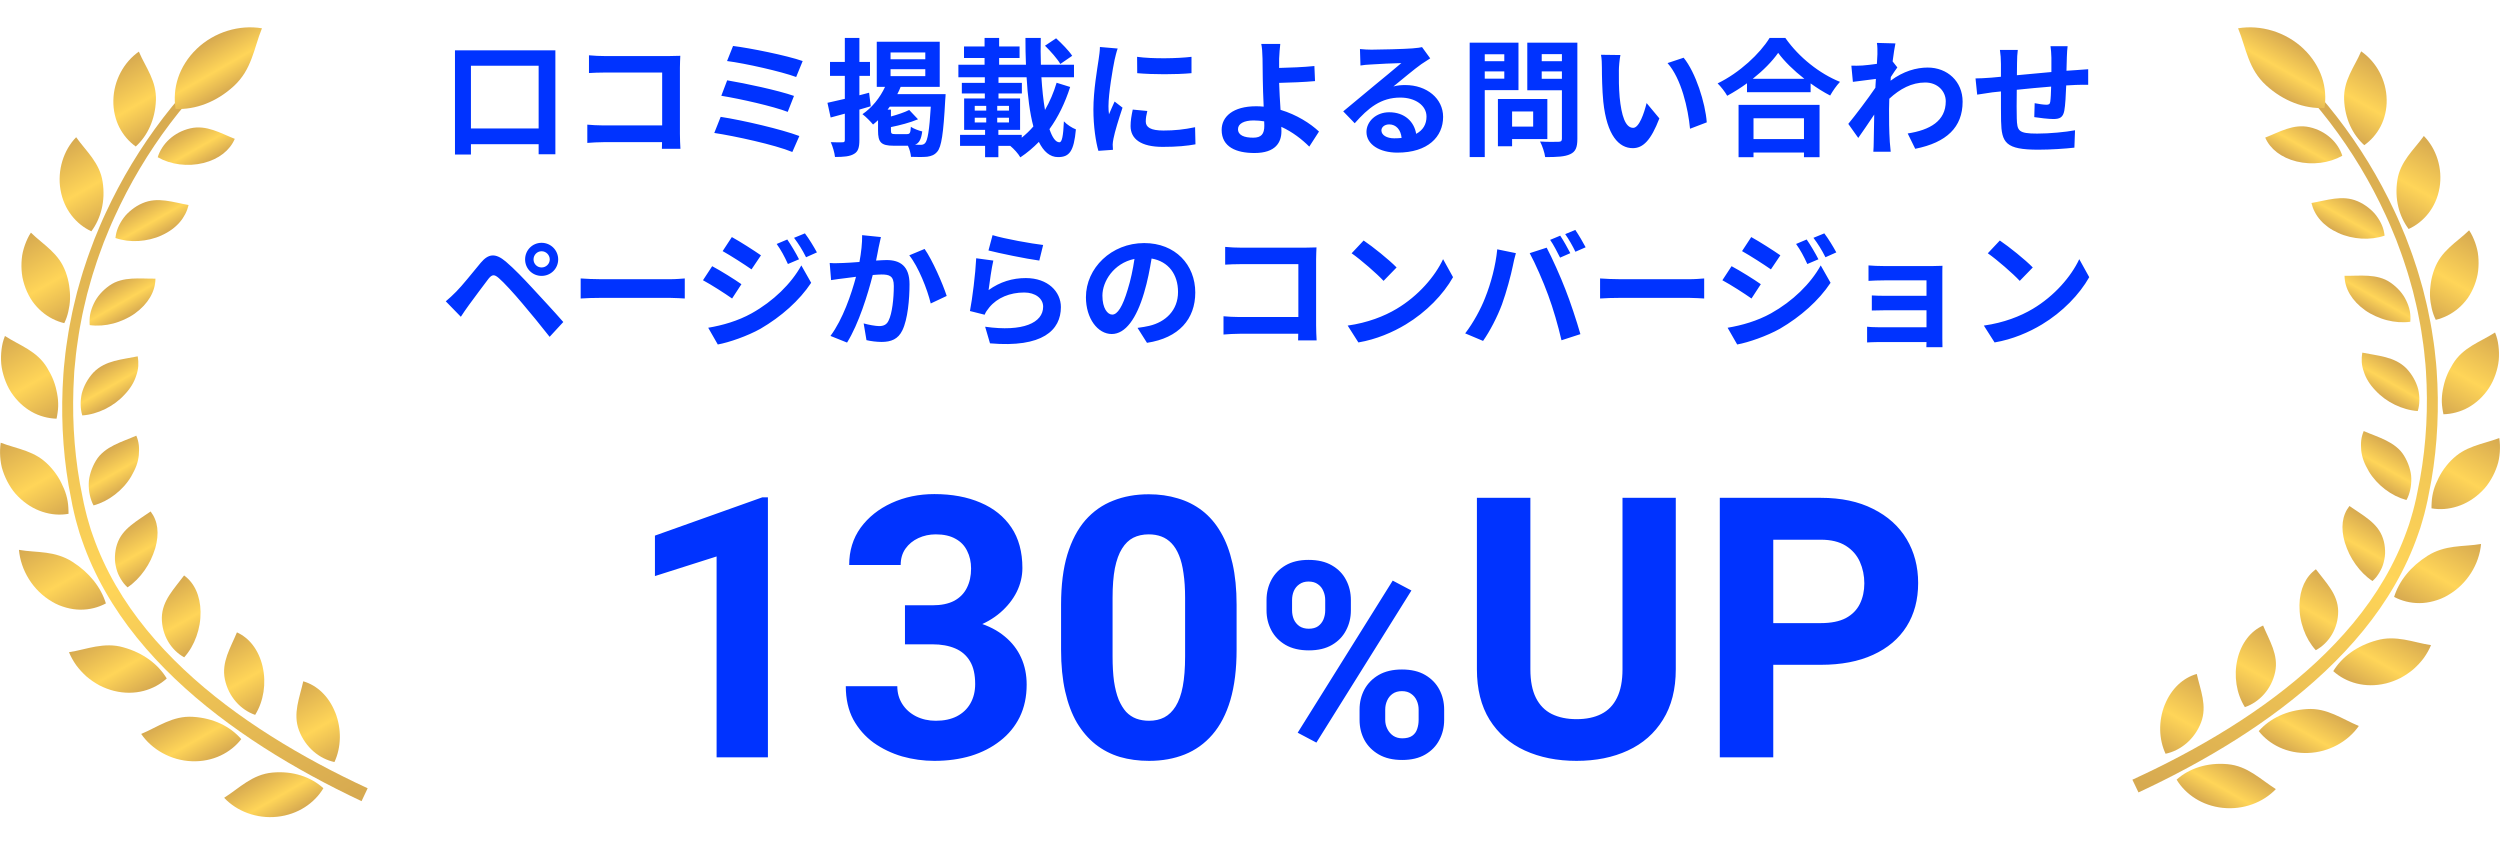 <svg width="274" height="93" viewBox="0 0 274 93" fill="none" xmlns="http://www.w3.org/2000/svg">
<path d="M51.615 14.082H59.035V7.208H51.615V14.082ZM49.865 5.514H60.869V16.91H59.035V15.804H51.615V16.938H49.865V5.514ZM74.575 16.308H72.545C72.559 16.084 72.559 15.846 72.559 15.58H66.175C65.629 15.58 64.831 15.622 64.369 15.664V13.662C64.859 13.704 65.489 13.746 66.119 13.746H72.573V7.95H66.287C65.699 7.95 64.943 7.978 64.551 8.006V6.06C65.069 6.116 65.797 6.144 66.287 6.144H73.329C73.735 6.144 74.323 6.13 74.561 6.116C74.547 6.438 74.519 6.998 74.519 7.404V14.656C74.519 15.146 74.547 15.888 74.575 16.308ZM80.343 5.038C82.177 5.262 86.209 6.074 87.973 6.69L87.259 8.44C85.635 7.838 81.659 6.942 79.685 6.69L80.343 5.038ZM79.699 8.804C81.701 9.14 85.257 9.896 87.021 10.512L86.335 12.262C84.725 11.646 81.141 10.834 79.055 10.498L79.699 8.804ZM78.985 12.808C81.379 13.172 85.691 14.18 87.609 14.908L86.839 16.658C84.949 15.874 80.525 14.908 78.285 14.572L78.985 12.808ZM95.253 10.162L95.435 11.646C95.029 11.772 94.609 11.884 94.189 12.01V15.342C94.189 16.168 94.049 16.616 93.601 16.868C93.139 17.148 92.481 17.204 91.515 17.204C91.473 16.756 91.263 16.042 91.053 15.58C91.599 15.608 92.173 15.608 92.355 15.594C92.523 15.594 92.593 15.538 92.593 15.328V12.458L91.039 12.878L90.689 11.268C91.221 11.156 91.879 11.002 92.593 10.834V8.314H90.969V6.788H92.593V4.156H94.189V6.788H95.351V8.314H94.189V10.442L95.253 10.162ZM98.123 14.698H99.397C99.719 14.698 99.789 14.586 99.831 13.9C100.111 14.096 100.699 14.32 101.077 14.404C100.965 15.258 100.755 15.678 100.293 15.86C100.545 15.874 100.755 15.874 100.881 15.874C101.119 15.874 101.245 15.832 101.385 15.692C101.665 15.412 101.861 14.306 102.015 11.688H97.521C97.437 11.8 97.367 11.898 97.283 12.01H97.647V12.766C98.403 12.556 99.159 12.304 99.649 12.052L100.615 13.074C99.747 13.438 98.627 13.732 97.647 13.928V14.292C97.647 14.642 97.717 14.698 98.123 14.698ZM97.605 7.586V8.342H101.413V7.586H97.605ZM97.605 5.752V6.494H101.413V5.752H97.605ZM98.347 10.316H103.639C103.639 10.316 103.625 10.764 103.597 10.96C103.401 14.67 103.177 16.098 102.729 16.616C102.421 16.994 102.071 17.106 101.623 17.176C101.203 17.218 100.545 17.218 99.845 17.19C99.817 16.84 99.691 16.35 99.509 15.972H97.941C96.541 15.972 96.233 15.58 96.233 14.306V13.172C96.051 13.34 95.869 13.508 95.687 13.648C95.449 13.354 94.875 12.766 94.525 12.514C95.561 11.814 96.443 10.722 97.003 9.518H96.093V4.576H102.995V9.518H98.711C98.613 9.784 98.487 10.05 98.347 10.316ZM117.513 6.116L116.211 7.012C115.903 6.466 115.133 5.598 114.531 5.01L115.749 4.198C116.365 4.758 117.149 5.556 117.513 6.116ZM111.983 14.782V15.09C112.431 14.726 112.865 14.32 113.257 13.858C112.865 12.388 112.627 10.512 112.515 8.468H109.435V9.084H111.997V10.246H109.435V10.792H111.801V14.236H109.421V14.782H111.983ZM106.831 12.906V13.424H108.091V12.906H106.831ZM106.831 11.604V12.122H108.091V11.604H106.831ZM109.295 12.122H110.583V11.604H109.295V12.122ZM109.295 13.424H110.583V12.906H109.295V13.424ZM115.805 9.07L117.289 9.532C116.729 11.282 115.973 12.836 115.021 14.152C115.329 15.062 115.693 15.594 116.113 15.594C116.393 15.594 116.533 14.922 116.603 13.298C116.953 13.676 117.513 14.026 117.919 14.18C117.695 16.616 117.191 17.218 115.959 17.218C115.063 17.218 114.377 16.602 113.859 15.552C113.243 16.182 112.571 16.756 111.829 17.246C111.591 16.826 111.129 16.322 110.723 15.986H109.421V17.232H107.965V15.986H105.221V14.782H107.965V14.236H105.669V10.792H107.937V10.246H105.417V9.084H107.937V8.468H105.039V7.096H107.909V6.354H105.655V5.094H107.909V4.156H109.505V5.094H111.745V6.354H109.505V7.096H112.445C112.403 6.13 112.389 5.15 112.389 4.156H114.069C114.041 5.164 114.055 6.144 114.083 7.096H117.709V8.468H114.139C114.223 9.798 114.349 11.016 114.531 12.052C115.049 11.156 115.483 10.148 115.805 9.07ZM124.625 6.228C126.333 6.466 129.091 6.41 130.589 6.228V8.02C128.881 8.174 126.375 8.174 124.639 8.02L124.625 6.228ZM124.149 12.01L125.745 12.164C125.633 12.612 125.577 12.948 125.577 13.326C125.577 13.942 126.109 14.306 127.509 14.306C128.755 14.306 129.777 14.194 130.981 13.942L131.023 15.818C130.127 15.986 129.007 16.098 127.439 16.098C125.045 16.098 123.911 15.23 123.911 13.816C123.911 13.242 124.009 12.654 124.149 12.01ZM120.551 5.15L122.497 5.318C122.385 5.598 122.217 6.298 122.161 6.55C121.965 7.474 121.489 10.246 121.489 11.632C121.489 11.898 121.503 12.234 121.545 12.528C121.741 12.038 121.965 11.576 122.161 11.128L123.029 11.8C122.637 12.962 122.175 14.46 122.035 15.202C121.993 15.398 121.951 15.706 121.951 15.846C121.965 16 121.965 16.224 121.979 16.42L120.383 16.532C120.103 15.566 119.837 13.872 119.837 11.996C119.837 9.91 120.257 7.572 120.411 6.508C120.467 6.116 120.551 5.584 120.551 5.15ZM138.569 13.774C138.569 13.648 138.569 13.48 138.555 13.298C138.191 13.242 137.799 13.2 137.407 13.2C136.329 13.2 135.685 13.564 135.685 14.152C135.685 14.838 136.385 15.09 137.351 15.09C138.247 15.09 138.569 14.684 138.569 13.774ZM144.561 14.418L143.497 16.07C142.713 15.286 141.663 14.46 140.431 13.9C140.445 14.082 140.445 14.236 140.445 14.376C140.445 15.594 139.815 16.77 137.491 16.77C135.517 16.77 133.893 16.126 133.893 14.236C133.893 12.794 135.125 11.646 137.673 11.646C137.953 11.646 138.233 11.66 138.499 11.688C138.457 10.61 138.401 9.42 138.401 8.692C138.401 7.852 138.387 7.026 138.373 6.438C138.359 5.752 138.317 5.164 138.233 4.814H140.319C140.263 5.22 140.221 5.892 140.193 6.438C140.193 6.746 140.193 7.096 140.193 7.446C141.285 7.418 142.909 7.362 144.057 7.236L144.127 8.888C142.965 9 141.313 9.056 140.193 9.084C140.221 9.924 140.277 11.016 140.347 12.038C142.111 12.57 143.609 13.522 144.561 14.418ZM152.803 15.16C153.097 15.16 153.363 15.146 153.615 15.118C153.531 14.222 153.013 13.634 152.257 13.634C151.739 13.634 151.403 13.942 151.403 14.292C151.403 14.81 151.991 15.16 152.803 15.16ZM155.855 5.164L156.751 6.396C156.415 6.606 156.093 6.816 155.785 7.026C155.043 7.544 153.587 8.776 152.719 9.476C153.181 9.35 153.573 9.322 154.021 9.322C156.373 9.322 158.165 10.792 158.165 12.808C158.165 14.992 156.499 16.728 153.153 16.728C151.221 16.728 149.765 15.846 149.765 14.46C149.765 13.34 150.787 12.304 152.257 12.304C153.965 12.304 155.001 13.354 155.211 14.67C155.967 14.264 156.345 13.62 156.345 12.78C156.345 11.534 155.085 10.694 153.475 10.694C151.347 10.694 149.961 11.828 148.477 13.508L147.217 12.206C148.197 11.408 149.863 9.994 150.689 9.322C151.459 8.678 152.901 7.516 153.587 6.914C152.873 6.928 150.969 7.012 150.241 7.068C149.863 7.082 149.429 7.124 149.107 7.18L149.051 5.374C149.443 5.416 149.919 5.444 150.311 5.444C151.039 5.444 154.007 5.374 154.791 5.304C155.365 5.262 155.687 5.206 155.855 5.164ZM164.871 5.948H162.729V6.704H164.871V5.948ZM162.729 8.622H164.871V7.824H162.729V8.622ZM166.425 9.882H162.729V17.218H161.077V4.674H166.425V9.882ZM168.035 12.22H165.725V13.872H168.035V12.22ZM169.589 15.244H165.725V16.028H164.171V10.848H169.589V15.244ZM168.973 8.636H171.185V7.824H168.973V8.636ZM171.185 5.934H168.973V6.704H171.185V5.934ZM172.879 4.674V15.23C172.879 16.154 172.683 16.63 172.095 16.896C171.521 17.176 170.639 17.218 169.351 17.218C169.295 16.742 169.029 15.958 168.791 15.51C169.603 15.566 170.555 15.552 170.821 15.538C171.087 15.538 171.185 15.454 171.185 15.202V9.896H167.391V4.674H172.879ZM177.597 6.032C177.499 6.522 177.429 7.334 177.429 7.712C177.415 8.608 177.429 9.658 177.513 10.652C177.709 12.654 178.129 14.012 178.997 14.012C179.655 14.012 180.201 12.388 180.467 11.296L181.867 12.976C180.943 15.384 180.075 16.238 178.955 16.238C177.443 16.238 176.113 14.866 175.721 11.142C175.595 9.868 175.567 8.258 175.567 7.404C175.567 7.012 175.553 6.424 175.469 6.004L177.597 6.032ZM184.527 6.326C185.843 7.936 186.907 11.282 187.061 13.41L185.227 14.11C185.017 11.884 184.275 8.622 182.763 6.914L184.527 6.326ZM197.715 12.962H192.185V15.244H197.715V12.962ZM190.547 17.232V11.492H199.423V17.232H197.715V16.714H192.185V17.232H190.547ZM192.101 8.636H197.757C196.595 7.726 195.559 6.718 194.887 5.794C194.229 6.732 193.249 7.726 192.101 8.636ZM193.949 4.156H195.671C197.169 6.298 199.437 8.076 201.663 8.972C201.257 9.406 200.879 9.952 200.585 10.47C199.871 10.106 199.143 9.644 198.443 9.14V10.106H191.471V9.126C190.785 9.63 190.043 10.092 189.301 10.498C189.077 10.092 188.615 9.49 188.251 9.14C190.659 7.978 192.899 5.864 193.949 4.156ZM207.431 6.732L207.949 7.39C207.767 7.628 207.473 8.076 207.235 8.44C207.221 8.58 207.221 8.706 207.207 8.846C208.607 7.796 210.035 7.404 211.281 7.404C213.423 7.404 215.103 8.916 215.103 11.142C215.103 13.942 213.353 15.622 209.909 16.308L209.083 14.628C211.519 14.25 213.255 13.27 213.255 11.1C213.255 10.022 212.387 9.042 211.001 9.042C209.531 9.042 208.229 9.742 207.067 10.82C207.053 11.212 207.039 11.604 207.039 11.968C207.039 13.102 207.039 14.264 207.123 15.566C207.137 15.818 207.193 16.322 207.221 16.63H205.317C205.345 16.336 205.359 15.832 205.359 15.608C205.387 14.53 205.387 13.732 205.415 12.556C204.827 13.438 204.141 14.446 203.665 15.118L202.573 13.578C203.357 12.626 204.757 10.778 205.541 9.616L205.597 8.65C204.925 8.734 203.861 8.874 203.077 8.972L202.909 7.194C203.301 7.208 203.623 7.208 204.113 7.18C204.519 7.152 205.121 7.082 205.709 6.998C205.737 6.48 205.765 6.088 205.765 5.934C205.765 5.542 205.779 5.122 205.709 4.702L207.739 4.758C207.655 5.15 207.543 5.864 207.431 6.732ZM224.735 5.066H226.611C226.569 5.276 226.541 5.878 226.527 6.256C226.513 6.802 226.499 7.292 226.485 7.754C226.863 7.726 227.213 7.698 227.535 7.684C227.913 7.656 228.459 7.614 228.865 7.586V9.294C228.627 9.28 227.899 9.294 227.521 9.308C227.227 9.322 226.863 9.336 226.457 9.364C226.415 10.414 226.359 11.548 226.247 12.136C226.107 12.864 225.757 13.046 225.043 13.046C224.553 13.046 223.447 12.92 222.957 12.836L222.999 11.31C223.433 11.394 223.993 11.478 224.273 11.478C224.553 11.478 224.665 11.422 224.707 11.156C224.763 10.778 224.791 10.148 224.805 9.49C223.587 9.588 222.229 9.714 221.039 9.84C221.025 11.114 221.011 12.388 221.039 12.976C221.081 14.334 221.193 14.642 223.279 14.642C224.637 14.642 226.387 14.474 227.423 14.278L227.353 16.182C226.415 16.294 224.721 16.406 223.405 16.406C219.807 16.406 219.373 15.65 219.317 13.256C219.303 12.668 219.303 11.324 219.303 10.022L218.365 10.12C217.931 10.176 217.063 10.316 216.699 10.372L216.517 8.594C216.909 8.594 217.553 8.566 218.253 8.51L219.303 8.412V7.012C219.303 6.438 219.261 5.962 219.191 5.472H221.151C221.095 5.934 221.067 6.326 221.067 6.914C221.067 7.236 221.067 7.698 221.053 8.244C222.229 8.132 223.573 8.006 224.833 7.894V6.326C224.833 5.976 224.777 5.318 224.735 5.066ZM58.475 28.432C58.475 28.922 58.867 29.314 59.357 29.314C59.847 29.314 60.253 28.922 60.253 28.432C60.253 27.942 59.847 27.536 59.357 27.536C58.867 27.536 58.475 27.942 58.475 28.432ZM57.551 28.432C57.551 27.424 58.349 26.612 59.357 26.612C60.365 26.612 61.177 27.424 61.177 28.432C61.177 29.44 60.365 30.238 59.357 30.238C58.349 30.238 57.551 29.44 57.551 28.432ZM48.857 33.024C49.277 32.674 49.585 32.38 50.005 31.96C50.649 31.316 51.741 29.944 52.693 28.796C53.533 27.802 54.289 27.704 55.437 28.67C56.375 29.468 57.425 30.574 58.293 31.512C59.231 32.534 60.729 34.13 61.737 35.292L60.239 36.916C59.343 35.768 58.069 34.214 57.243 33.248C56.375 32.212 55.185 30.91 54.667 30.476C54.177 30.056 53.939 30.056 53.533 30.56C52.987 31.26 51.979 32.646 51.405 33.416C51.083 33.85 50.747 34.354 50.509 34.718L48.857 33.024ZM63.641 32.716V30.518C64.145 30.56 65.167 30.602 65.895 30.602H73.413C74.057 30.602 74.687 30.546 75.051 30.518V32.716C74.715 32.702 74.001 32.646 73.413 32.646H65.895C65.097 32.646 64.159 32.674 63.641 32.716ZM86.286 26.248C86.692 26.836 87.252 27.774 87.574 28.418L86.356 28.936C85.95 28.054 85.628 27.452 85.124 26.738L86.286 26.248ZM88.218 25.576C88.652 26.136 89.198 27.046 89.534 27.662L88.344 28.194C87.896 27.312 87.546 26.766 87.028 26.066L88.218 25.576ZM80.21 25.982C81.134 26.486 82.674 27.48 83.402 27.984L82.366 29.524C81.582 28.978 80.126 28.04 79.202 27.522L80.21 25.982ZM77.62 35.922C79.188 35.656 80.868 35.18 82.38 34.34C84.76 33.01 86.72 31.092 87.826 29.09L88.904 30.994C87.616 32.94 85.628 34.704 83.346 36.034C81.918 36.832 79.902 37.532 78.67 37.756L77.62 35.922ZM78.054 29.174C79.006 29.678 80.546 30.644 81.26 31.148L80.238 32.716C79.44 32.156 77.984 31.218 77.046 30.714L78.054 29.174ZM94.49 25.772L96.548 25.982C96.464 26.346 96.366 26.78 96.296 27.13C96.226 27.55 96.114 28.054 96.016 28.558C96.478 28.53 96.898 28.502 97.178 28.502C98.648 28.502 99.684 29.16 99.684 31.148C99.684 32.786 99.488 34.998 98.9 36.202C98.438 37.168 97.668 37.476 96.618 37.476C96.086 37.476 95.428 37.392 94.966 37.28L94.658 35.446C95.19 35.6 95.988 35.74 96.352 35.74C96.814 35.74 97.178 35.6 97.388 35.138C97.78 34.368 97.962 32.716 97.962 31.344C97.962 30.238 97.486 30.084 96.604 30.084C96.38 30.084 96.044 30.112 95.652 30.14C95.12 32.24 94.112 35.502 92.838 37.546L91.018 36.818C92.376 34.998 93.314 32.226 93.818 30.336C93.328 30.392 92.894 30.448 92.628 30.49C92.236 30.532 91.522 30.63 91.088 30.7L90.934 28.824C91.438 28.866 91.9 28.838 92.404 28.824C92.838 28.81 93.496 28.768 94.196 28.712C94.392 27.648 94.504 26.64 94.49 25.772ZM99.656 27.984L101.336 27.284C102.176 28.474 103.338 31.12 103.758 32.436L102.008 33.262C101.644 31.722 100.65 29.216 99.656 27.984ZM108.336 27.452L108.784 25.772C110.1 26.178 113.11 26.71 114.328 26.85L113.908 28.558C112.508 28.376 109.414 27.732 108.336 27.452ZM108.868 28.558C108.686 29.328 108.448 30.994 108.35 31.792C109.61 30.882 110.982 30.476 112.424 30.476C114.86 30.476 116.274 31.974 116.274 33.654C116.274 36.188 114.272 38.134 108.504 37.63L107.972 35.81C112.13 36.398 114.328 35.376 114.328 33.612C114.328 32.716 113.474 32.058 112.256 32.058C110.688 32.058 109.302 32.632 108.434 33.682C108.182 33.99 108.028 34.214 107.916 34.494L106.306 34.088C106.572 32.73 106.908 30.028 106.992 28.306L108.868 28.558ZM121.902 34.48C122.476 34.48 123.036 33.612 123.596 31.736C123.918 30.714 124.17 29.524 124.338 28.376C122.042 28.852 120.824 30.868 120.824 32.394C120.824 33.794 121.384 34.48 121.902 34.48ZM125.71 37.574L124.674 35.936C125.206 35.866 125.598 35.796 125.962 35.712C127.74 35.292 129.112 34.018 129.112 32.002C129.112 30.084 128.076 28.656 126.214 28.334C126.018 29.51 125.78 30.798 125.388 32.1C124.562 34.9 123.358 36.608 121.846 36.608C120.32 36.608 119.018 34.914 119.018 32.576C119.018 29.384 121.804 26.64 125.402 26.64C128.832 26.64 131.002 29.034 131.002 32.058C131.002 34.97 129.21 37.042 125.71 37.574ZM144.302 37.308H142.272C142.286 37.084 142.286 36.846 142.286 36.58H135.902C135.356 36.58 134.558 36.622 134.096 36.664V34.662C134.586 34.704 135.216 34.746 135.846 34.746H142.3V28.95H136.014C135.426 28.95 134.67 28.978 134.278 29.006V27.06C134.796 27.116 135.524 27.144 136.014 27.144H143.056C143.462 27.144 144.05 27.13 144.288 27.116C144.274 27.438 144.246 27.998 144.246 28.404V35.656C144.246 36.146 144.274 36.888 144.302 37.308ZM149.454 26.36C150.434 27.018 152.254 28.474 153.066 29.314L151.638 30.784C150.91 30 149.16 28.474 148.138 27.76L149.454 26.36ZM147.704 35.684C149.888 35.376 151.708 34.662 153.066 33.85C155.446 32.436 157.28 30.294 158.162 28.404L159.254 30.378C158.19 32.268 156.328 34.2 154.074 35.558C152.66 36.412 150.854 37.196 148.88 37.532L147.704 35.684ZM171 25.828C171.35 26.346 171.84 27.228 172.106 27.746L170.986 28.236C170.692 27.662 170.272 26.822 169.894 26.29L171 25.828ZM172.652 25.198C173.016 25.73 173.534 26.612 173.786 27.102L172.666 27.592C172.386 27.004 171.924 26.192 171.546 25.66L172.652 25.198ZM162.768 32.646C163.398 31.078 163.93 29.104 164.098 27.326L166.142 27.746C166.016 28.152 165.862 28.838 165.806 29.146C165.61 30.126 165.092 32.058 164.616 33.36C164.112 34.718 163.286 36.314 162.544 37.364L160.584 36.538C161.466 35.39 162.292 33.878 162.768 32.646ZM169.684 32.352C169.152 30.882 168.242 28.81 167.654 27.746L169.516 27.144C170.09 28.222 171.056 30.378 171.574 31.736C172.078 32.996 172.82 35.236 173.212 36.622L171.14 37.294C170.748 35.628 170.244 33.864 169.684 32.352ZM175.368 32.716V30.518C175.872 30.56 176.894 30.602 177.622 30.602H185.14C185.784 30.602 186.414 30.546 186.778 30.518V32.716C186.442 32.702 185.728 32.646 185.14 32.646H177.622C176.824 32.646 175.886 32.674 175.368 32.716ZM198.012 26.248C198.418 26.836 198.978 27.774 199.3 28.418L198.082 28.936C197.676 28.054 197.354 27.452 196.85 26.738L198.012 26.248ZM199.944 25.576C200.378 26.136 200.924 27.046 201.26 27.662L200.07 28.194C199.622 27.312 199.272 26.766 198.754 26.066L199.944 25.576ZM191.936 25.982C192.86 26.486 194.4 27.48 195.128 27.984L194.092 29.524C193.308 28.978 191.852 28.04 190.928 27.522L191.936 25.982ZM189.346 35.922C190.914 35.656 192.594 35.18 194.106 34.34C196.486 33.01 198.446 31.092 199.552 29.09L200.63 30.994C199.342 32.94 197.354 34.704 195.072 36.034C193.644 36.832 191.628 37.532 190.396 37.756L189.346 35.922ZM189.78 29.174C190.732 29.678 192.272 30.644 192.986 31.148L191.964 32.716C191.166 32.156 189.71 31.218 188.772 30.714L189.78 29.174ZM212.88 30.07V37.098C212.88 37.322 212.894 37.798 212.894 38.05H211.13C211.144 37.924 211.144 37.7 211.144 37.49H205.838C205.446 37.49 204.872 37.518 204.634 37.532V35.81C204.872 35.838 205.348 35.866 205.852 35.866H211.144V34.004H206.678C206.146 34.004 205.474 34.018 205.152 34.032V32.38C205.516 32.408 206.146 32.422 206.678 32.422H211.144V30.728H206.524C206.006 30.728 205.124 30.756 204.788 30.784V29.09C205.152 29.132 206.006 29.16 206.524 29.16H211.816C212.152 29.16 212.67 29.146 212.894 29.132C212.88 29.314 212.88 29.776 212.88 30.07ZM219.18 26.36C220.16 27.018 221.98 28.474 222.792 29.314L221.364 30.784C220.636 30 218.886 28.474 217.864 27.76L219.18 26.36ZM217.43 35.684C219.614 35.376 221.434 34.662 222.792 33.85C225.172 32.436 227.006 30.294 227.888 28.404L228.98 30.378C227.916 32.268 226.054 34.2 223.8 35.558C222.386 36.412 220.58 37.196 218.606 37.532L217.43 35.684Z" fill="#0033FF"/>
<path d="M84.164 54.504V83H78.539V60.988L71.781 63.137V58.703L83.559 54.504H84.164ZM99.184 66.34H102.191C103.155 66.34 103.949 66.177 104.574 65.852C105.199 65.513 105.661 65.044 105.961 64.445C106.273 63.833 106.43 63.124 106.43 62.316C106.43 61.587 106.286 60.943 106 60.383C105.727 59.81 105.303 59.367 104.73 59.055C104.158 58.729 103.435 58.566 102.562 58.566C101.872 58.566 101.234 58.703 100.648 58.977C100.062 59.25 99.594 59.634 99.242 60.129C98.891 60.624 98.715 61.223 98.715 61.926H93.07C93.07 60.363 93.487 59.003 94.32 57.844C95.167 56.685 96.299 55.78 97.719 55.129C99.138 54.478 100.701 54.152 102.406 54.152C104.333 54.152 106.02 54.465 107.465 55.09C108.91 55.702 110.036 56.607 110.844 57.805C111.651 59.003 112.055 60.487 112.055 62.258C112.055 63.156 111.846 64.029 111.43 64.875C111.013 65.708 110.414 66.463 109.633 67.141C108.865 67.805 107.927 68.338 106.82 68.742C105.714 69.133 104.47 69.328 103.09 69.328H99.184V66.34ZM99.184 70.617V67.707H103.09C104.639 67.707 106 67.883 107.172 68.234C108.344 68.586 109.327 69.094 110.121 69.758C110.915 70.409 111.514 71.184 111.918 72.082C112.322 72.967 112.523 73.951 112.523 75.031C112.523 76.359 112.27 77.544 111.762 78.586C111.254 79.615 110.538 80.487 109.613 81.203C108.702 81.919 107.634 82.466 106.41 82.844C105.186 83.208 103.852 83.391 102.406 83.391C101.208 83.391 100.03 83.228 98.871 82.902C97.725 82.564 96.684 82.062 95.746 81.398C94.822 80.721 94.079 79.875 93.519 78.859C92.973 77.831 92.699 76.613 92.699 75.207H98.344C98.344 75.936 98.526 76.587 98.891 77.16C99.255 77.733 99.757 78.182 100.395 78.508C101.046 78.833 101.768 78.996 102.562 78.996C103.461 78.996 104.229 78.833 104.867 78.508C105.518 78.169 106.013 77.701 106.352 77.102C106.703 76.49 106.879 75.78 106.879 74.973C106.879 73.931 106.69 73.098 106.312 72.473C105.935 71.835 105.395 71.366 104.691 71.066C103.988 70.767 103.155 70.617 102.191 70.617H99.184ZM135.531 66.281V71.203C135.531 73.338 135.303 75.181 134.848 76.731C134.392 78.267 133.734 79.53 132.875 80.519C132.029 81.496 131.02 82.219 129.848 82.688C128.676 83.156 127.374 83.391 125.941 83.391C124.796 83.391 123.728 83.247 122.738 82.961C121.749 82.662 120.857 82.199 120.062 81.574C119.281 80.949 118.604 80.162 118.031 79.211C117.471 78.247 117.042 77.102 116.742 75.773C116.443 74.445 116.293 72.922 116.293 71.203V66.281C116.293 64.146 116.521 62.316 116.977 60.793C117.445 59.257 118.103 58 118.949 57.023C119.809 56.047 120.824 55.331 121.996 54.875C123.168 54.406 124.47 54.172 125.902 54.172C127.048 54.172 128.109 54.322 129.086 54.621C130.076 54.908 130.967 55.357 131.762 55.969C132.556 56.581 133.233 57.368 133.793 58.332C134.353 59.283 134.783 60.422 135.082 61.75C135.382 63.065 135.531 64.576 135.531 66.281ZM129.887 71.945V65.519C129.887 64.491 129.828 63.592 129.711 62.824C129.607 62.056 129.444 61.405 129.223 60.871C129.001 60.324 128.728 59.882 128.402 59.543C128.077 59.204 127.706 58.957 127.289 58.801C126.872 58.645 126.41 58.566 125.902 58.566C125.264 58.566 124.698 58.69 124.203 58.938C123.721 59.185 123.311 59.582 122.973 60.129C122.634 60.663 122.374 61.379 122.191 62.277C122.022 63.163 121.938 64.243 121.938 65.519V71.945C121.938 72.974 121.99 73.879 122.094 74.66C122.211 75.441 122.38 76.112 122.602 76.672C122.836 77.219 123.109 77.668 123.422 78.019C123.747 78.358 124.118 78.606 124.535 78.762C124.965 78.918 125.434 78.996 125.941 78.996C126.566 78.996 127.12 78.872 127.602 78.625C128.096 78.365 128.513 77.961 128.852 77.414C129.203 76.854 129.464 76.125 129.633 75.227C129.802 74.328 129.887 73.234 129.887 71.945ZM138.812 66.901V65.773C138.812 64.963 138.988 64.226 139.34 63.562C139.691 62.898 140.209 62.365 140.893 61.965C141.576 61.565 142.416 61.364 143.412 61.364C144.438 61.364 145.292 61.565 145.976 61.965C146.669 62.365 147.187 62.898 147.528 63.562C147.88 64.226 148.056 64.963 148.056 65.773V66.901C148.056 67.692 147.88 68.42 147.528 69.084C147.187 69.748 146.674 70.28 145.99 70.681C145.307 71.081 144.462 71.281 143.456 71.281C142.44 71.281 141.586 71.081 140.893 70.681C140.209 70.28 139.691 69.748 139.34 69.084C138.988 68.42 138.812 67.692 138.812 66.901ZM141.61 65.773V66.901C141.61 67.243 141.674 67.57 141.801 67.883C141.938 68.186 142.143 68.435 142.416 68.63C142.699 68.815 143.041 68.908 143.441 68.908C143.861 68.908 144.203 68.815 144.467 68.63C144.73 68.435 144.926 68.186 145.053 67.883C145.18 67.57 145.243 67.243 145.243 66.901V65.773C145.243 65.412 145.175 65.08 145.038 64.777C144.911 64.465 144.711 64.216 144.438 64.03C144.174 63.835 143.832 63.737 143.412 63.737C143.021 63.737 142.689 63.835 142.416 64.03C142.143 64.216 141.938 64.465 141.801 64.777C141.674 65.08 141.61 65.412 141.61 65.773ZM149.008 78.898V77.77C149.008 76.97 149.184 76.237 149.535 75.573C149.896 74.909 150.419 74.377 151.103 73.977C151.796 73.576 152.646 73.376 153.651 73.376C154.667 73.376 155.517 73.576 156.2 73.977C156.884 74.377 157.401 74.909 157.753 75.573C158.104 76.237 158.28 76.97 158.28 77.77V78.898C158.28 79.699 158.104 80.432 157.753 81.096C157.411 81.76 156.898 82.292 156.215 82.692C155.531 83.093 154.687 83.293 153.681 83.293C152.665 83.293 151.811 83.093 151.117 82.692C150.424 82.292 149.896 81.76 149.535 81.096C149.184 80.432 149.008 79.699 149.008 78.898ZM151.82 77.77V78.898C151.82 79.25 151.898 79.582 152.055 79.894C152.211 80.207 152.426 80.456 152.699 80.642C152.982 80.827 153.31 80.92 153.681 80.92C154.149 80.92 154.516 80.827 154.779 80.642C155.043 80.456 155.224 80.207 155.321 79.894C155.429 79.582 155.482 79.25 155.482 78.898V77.77C155.482 77.419 155.414 77.092 155.277 76.789C155.141 76.477 154.936 76.228 154.662 76.042C154.398 75.847 154.062 75.749 153.651 75.749C153.241 75.749 152.899 75.847 152.626 76.042C152.362 76.228 152.162 76.477 152.025 76.789C151.889 77.092 151.82 77.419 151.82 77.77ZM154.691 64.719L144.276 81.389L142.226 80.305L152.641 63.635L154.691 64.719ZM177.826 54.562H183.666V73.352C183.666 75.539 183.197 77.382 182.26 78.879C181.335 80.376 180.053 81.503 178.412 82.258C176.785 83.013 174.91 83.391 172.787 83.391C170.665 83.391 168.777 83.013 167.123 82.258C165.482 81.503 164.193 80.376 163.256 78.879C162.331 77.382 161.869 75.539 161.869 73.352V54.562H167.729V73.352C167.729 74.628 167.93 75.669 168.334 76.477C168.738 77.284 169.317 77.876 170.072 78.254C170.84 78.632 171.745 78.82 172.787 78.82C173.855 78.82 174.76 78.632 175.502 78.254C176.257 77.876 176.83 77.284 177.221 76.477C177.624 75.669 177.826 74.628 177.826 73.352V54.562ZM199.564 72.863H192.318V68.293H199.564C200.684 68.293 201.596 68.111 202.299 67.746C203.002 67.368 203.516 66.848 203.842 66.184C204.167 65.519 204.33 64.771 204.33 63.938C204.33 63.091 204.167 62.303 203.842 61.574C203.516 60.845 203.002 60.259 202.299 59.816C201.596 59.374 200.684 59.152 199.564 59.152H194.35V83H188.49V54.562H199.564C201.791 54.562 203.699 54.966 205.287 55.773C206.889 56.568 208.113 57.668 208.959 59.074C209.805 60.48 210.229 62.089 210.229 63.898C210.229 65.734 209.805 67.323 208.959 68.664C208.113 70.005 206.889 71.04 205.287 71.769C203.699 72.499 201.791 72.863 199.564 72.863Z" fill="#0033FF"/>
<g clip-path="url(#clip0_249_7198)">
<path d="M252.067 8.231C252.827 8.95 253.507 9.688 254.183 10.453C254.854 11.215 255.501 11.996 256.119 12.799C257.359 14.399 258.509 16.068 259.563 17.793C260.617 19.519 261.571 21.302 262.428 23.131C262.863 24.043 263.249 24.977 263.637 25.907C263.992 26.852 264.364 27.791 264.669 28.752C265.004 29.704 265.262 30.679 265.545 31.648C265.781 32.628 266.047 33.602 266.224 34.596C266.316 35.091 266.438 35.581 266.507 36.082L266.737 37.576C266.823 38.074 266.854 38.578 266.915 39.078C266.962 39.579 267.037 40.08 267.056 40.584C267.342 44.607 267.164 48.665 266.482 52.642L266.197 54.128C266.102 54.623 266.014 55.119 265.883 55.614C265.767 56.109 265.645 56.605 265.492 57.092L265.276 57.824L265.026 58.548C264.358 60.475 263.498 62.334 262.481 64.101C260.448 67.645 257.786 70.799 254.818 73.595C251.845 76.393 248.562 78.84 245.121 81.025C241.676 83.208 238.071 85.13 234.377 86.85L233.709 85.454C237.361 83.78 240.922 81.91 244.316 79.79C247.708 77.669 250.936 75.293 253.845 72.588C256.748 69.885 259.341 66.847 261.321 63.45C262.311 61.755 263.149 59.974 263.803 58.132L264.047 57.44L264.258 56.738C264.408 56.273 264.527 55.799 264.644 55.325C264.771 54.855 264.86 54.37 264.957 53.886L265.245 52.435C265.939 48.553 266.136 44.596 265.883 40.665C265.869 40.173 265.797 39.685 265.753 39.193C265.697 38.703 265.67 38.21 265.589 37.726L265.373 36.264C265.309 35.774 265.193 35.295 265.107 34.811C264.938 33.839 264.685 32.883 264.461 31.925C264.189 30.978 263.945 30.02 263.62 29.087C263.329 28.142 262.971 27.219 262.63 26.294C262.253 25.379 261.884 24.462 261.463 23.567C260.636 21.767 259.71 20.012 258.687 18.313C257.664 16.612 256.546 14.968 255.337 13.389C254.735 12.597 254.108 11.827 253.457 11.076C252.808 10.33 252.126 9.587 251.427 8.917L252.073 8.24L252.067 8.231Z" fill="url(#paint0_linear_249_7198)"/>
<path d="M243.612 88.541C241.34 88.301 239.53 87.06 238.556 85.448C239.926 84.213 241.923 83.551 244.133 83.753C246.346 83.946 247.73 85.413 249.433 86.486C248.063 87.936 245.877 88.783 243.612 88.541Z" fill="url(#paint1_linear_249_7198)"/>
<path d="M252.969 82.525C250.661 82.61 248.715 81.603 247.558 80.13C248.764 78.745 250.636 77.844 252.852 77.713C253.956 77.642 254.915 77.914 255.822 78.298C256.729 78.679 257.591 79.183 258.526 79.567C257.364 81.249 255.268 82.446 252.969 82.525Z" fill="url(#paint2_linear_249_7198)"/>
<path d="M261.488 74.904C259.203 75.459 257.109 74.803 255.725 73.557C256.676 71.992 258.326 70.775 260.476 70.184C261.538 69.877 262.544 69.939 263.509 70.1C264.48 70.266 265.437 70.557 266.441 70.71C266.235 71.194 265.969 71.668 265.65 72.117C265.323 72.555 264.94 72.966 264.519 73.342C264.089 73.704 263.615 74.025 263.11 74.297C262.6 74.558 262.053 74.762 261.488 74.907V74.904Z" fill="url(#paint3_linear_249_7198)"/>
<path d="M268.312 65.225C268.055 65.375 267.799 65.508 267.533 65.614C267.267 65.72 267.004 65.81 266.74 65.881C266.213 66.022 265.697 66.099 265.19 66.101C264.167 66.107 263.218 65.856 262.395 65.421C262.938 63.676 264.192 62.092 266.077 60.905C266.546 60.609 267.023 60.399 267.505 60.247C267.98 60.092 268.462 59.996 268.95 59.931C269.438 59.866 269.932 59.827 270.431 59.789C270.681 59.77 270.93 59.748 271.18 59.721C271.427 59.694 271.674 59.661 271.923 59.618C271.829 60.698 271.454 61.809 270.831 62.792C270.209 63.774 269.347 64.629 268.31 65.222L268.312 65.225Z" fill="url(#paint4_linear_249_7198)"/>
<path d="M272.004 53.847C271.197 54.648 270.281 55.195 269.341 55.497C268.875 55.647 268.385 55.747 267.905 55.783C267.425 55.818 266.951 55.794 266.493 55.712C266.485 55.486 266.504 55.257 266.513 55.032C266.524 54.806 266.549 54.58 266.588 54.351C266.665 53.899 266.796 53.447 266.981 53.006C267.175 52.566 267.383 52.124 267.655 51.703C267.927 51.278 268.251 50.867 268.629 50.478C269.014 50.089 269.4 49.778 269.815 49.528C270.231 49.275 270.672 49.081 271.127 48.913C272.034 48.578 272.994 48.36 273.923 48.009C273.997 48.499 274.017 49.011 273.981 49.525C273.939 50.04 273.867 50.565 273.687 51.068C273.518 51.575 273.293 52.07 273.016 52.538C272.738 53.009 272.414 53.453 272.001 53.85L272.004 53.847Z" fill="url(#paint5_linear_249_7198)"/>
<path d="M272.794 42.524C272.167 43.466 271.385 44.179 270.531 44.656C270.107 44.895 269.652 45.075 269.189 45.2C268.729 45.325 268.263 45.391 267.802 45.404C267.75 45.189 267.722 44.969 267.686 44.745C267.653 44.522 267.63 44.296 267.625 44.071C267.611 43.616 267.65 43.151 267.741 42.685C267.794 42.451 267.833 42.217 267.899 41.983C267.963 41.749 268.038 41.515 268.13 41.281C268.307 40.815 268.551 40.35 268.831 39.895C269.377 38.989 270.121 38.382 270.939 37.876C271.346 37.622 271.779 37.394 272.201 37.165C272.622 36.936 273.046 36.705 273.457 36.441C273.548 36.672 273.634 36.909 273.695 37.154C273.754 37.399 273.801 37.65 273.831 37.905C273.895 38.417 273.909 38.943 273.864 39.471C273.812 39.998 273.681 40.527 273.507 41.041C273.324 41.556 273.105 42.054 272.791 42.524H272.794Z" fill="url(#paint6_linear_249_7198)"/>
<path d="M271.202 31.261C271.003 31.779 270.753 32.249 270.465 32.669C270.162 33.09 269.818 33.463 269.447 33.782C268.704 34.419 267.849 34.843 266.959 35.053C266.762 34.656 266.615 34.231 266.516 33.79C266.471 33.569 266.421 33.346 266.388 33.118C266.355 32.889 266.335 32.658 266.327 32.423C266.319 32.19 266.327 31.95 266.344 31.71C266.352 31.591 266.366 31.468 266.38 31.346C266.391 31.226 266.407 31.103 266.424 30.981C266.496 30.494 266.624 29.998 266.81 29.5C267.001 28.999 267.226 28.572 267.506 28.186C267.783 27.799 268.105 27.453 268.451 27.127C269.139 26.476 269.932 25.91 270.614 25.243C270.756 25.445 270.875 25.662 270.983 25.888C271.091 26.114 271.188 26.346 271.274 26.585C271.441 27.064 271.577 27.565 271.618 28.09C271.668 28.613 271.665 29.146 271.604 29.677C271.588 29.811 271.571 29.941 271.546 30.075C271.518 30.208 271.488 30.341 271.455 30.475C271.385 30.739 271.302 31.003 271.202 31.261Z" fill="url(#paint7_linear_249_7198)"/>
<path d="M267.367 20.605C266.998 22.761 265.628 24.353 263.986 25.099C262.935 23.692 262.428 21.805 262.752 19.74C262.908 18.711 263.36 17.883 263.901 17.129C264.444 16.373 265.099 15.681 265.653 14.903C267.018 16.283 267.741 18.46 267.37 20.608L267.367 20.605Z" fill="url(#paint8_linear_249_7198)"/>
<path d="M237.256 77.248C236.549 79.025 236.599 81.015 237.347 82.612C239.003 82.264 240.528 81.02 241.233 79.186C241.585 78.266 241.563 77.375 241.41 76.499C241.252 75.617 240.964 74.746 240.767 73.864C239.266 74.289 237.971 75.47 237.259 77.25L237.256 77.248Z" fill="url(#paint9_linear_249_7198)"/>
<path d="M245.223 72.266C245.01 73.17 244.985 74.112 245.123 75.007C245.262 75.903 245.573 76.76 246.039 77.501C247.614 76.967 248.95 75.549 249.355 73.66C249.558 72.716 249.391 71.85 249.103 71.022C248.803 70.187 248.379 69.381 248.035 68.559C246.685 69.161 245.65 70.451 245.22 72.264L245.223 72.266Z" fill="url(#paint10_linear_249_7198)"/>
<path d="M252.02 66.349C252.02 66.804 252.045 67.245 252.125 67.691C252.2 68.135 252.322 68.576 252.472 68.995C252.771 69.836 253.226 70.62 253.811 71.262C255.248 70.492 256.277 68.864 256.263 66.975C256.246 66.025 255.902 65.239 255.425 64.506C254.946 63.772 254.349 63.094 253.822 62.392C252.71 63.192 252.05 64.555 252.017 66.352L252.02 66.349Z" fill="url(#paint11_linear_249_7198)"/>
<path d="M257.003 59.484C257.067 59.691 257.139 59.898 257.222 60.102C257.3 60.304 257.386 60.505 257.483 60.701C257.674 61.096 257.905 61.477 258.163 61.842C258.678 62.566 259.3 63.203 260.023 63.682C260.17 63.548 260.312 63.407 260.439 63.249C260.561 63.091 260.678 62.925 260.78 62.751C260.886 62.577 260.98 62.394 261.063 62.206C261.144 62.019 261.205 61.817 261.257 61.616C261.36 61.21 261.427 60.788 261.404 60.35C261.396 60.132 261.377 59.912 261.341 59.691C261.307 59.471 261.257 59.253 261.18 59.03C260.891 58.145 260.334 57.511 259.652 56.961C258.978 56.414 258.21 55.954 257.497 55.459C256.704 56.469 256.512 57.83 257.001 59.487L257.003 59.484Z" fill="url(#paint12_linear_249_7198)"/>
<path d="M259.613 51.643C260.068 52.41 260.689 53.083 261.402 53.627C261.757 53.899 262.139 54.139 262.533 54.337C262.924 54.531 263.329 54.688 263.745 54.803C263.848 54.637 263.925 54.452 263.992 54.264C264.058 54.076 264.114 53.88 264.158 53.681C264.247 53.284 264.286 52.87 264.278 52.448C264.278 52.029 264.18 51.599 264.05 51.177C263.914 50.755 263.726 50.339 263.484 49.944C263.362 49.746 263.229 49.566 263.082 49.403C262.93 49.237 262.766 49.09 262.597 48.953C262.256 48.681 261.884 48.458 261.493 48.265C260.714 47.876 259.865 47.593 259.064 47.244C258.923 47.571 258.831 47.914 258.789 48.268C258.748 48.621 258.762 48.986 258.789 49.359C258.828 49.732 258.914 50.11 259.056 50.494C259.194 50.878 259.4 51.264 259.619 51.648L259.613 51.643Z" fill="url(#paint13_linear_249_7198)"/>
<path d="M260.342 42.786C260.936 43.434 261.671 43.967 262.472 44.356C262.872 44.552 263.29 44.71 263.712 44.827C264.128 44.944 264.555 45.02 264.982 45.05C265.048 44.863 265.085 44.672 265.115 44.476C265.143 44.28 265.159 44.081 265.162 43.88C265.168 43.477 265.126 43.069 265.035 42.663C264.818 41.855 264.386 41.066 263.756 40.391C263.093 39.721 262.306 39.378 261.474 39.155C260.639 38.932 259.774 38.825 258.909 38.648C258.895 38.733 258.884 38.82 258.875 38.907C258.864 38.994 258.853 39.081 258.848 39.168C258.837 39.343 258.837 39.517 258.848 39.694C258.873 40.045 258.95 40.396 259.078 40.747C259.297 41.449 259.721 42.141 260.342 42.788V42.786Z" fill="url(#paint14_linear_249_7198)"/>
<path d="M259.2 33.994C259.563 34.25 259.951 34.468 260.359 34.65C260.769 34.832 261.172 34.982 261.599 35.091C262.444 35.312 263.329 35.377 264.169 35.265C264.203 34.879 264.186 34.484 264.117 34.089C264.039 33.697 263.9 33.311 263.72 32.938C263.371 32.19 262.769 31.512 262.012 30.984C261.823 30.853 261.629 30.741 261.432 30.649C261.23 30.559 261.025 30.486 260.817 30.428C260.403 30.311 259.979 30.254 259.552 30.227C258.698 30.173 257.822 30.241 256.962 30.23C256.979 31.629 257.766 32.965 259.2 33.991V33.994Z" fill="url(#paint15_linear_249_7198)"/>
<path d="M256.268 25.529C257.067 25.896 257.957 26.095 258.823 26.15C259.688 26.201 260.559 26.098 261.352 25.826C261.305 25.445 261.221 25.058 261.061 24.693C260.905 24.329 260.7 23.975 260.453 23.645C260.212 23.313 259.896 23.017 259.555 22.747C259.211 22.48 258.836 22.244 258.404 22.061C257.547 21.694 256.715 21.667 255.866 21.773C255.021 21.879 254.178 22.105 253.334 22.249C253.656 23.605 254.643 24.802 256.271 25.526L256.268 25.529Z" fill="url(#paint16_linear_249_7198)"/>
<path d="M251.71 17.698C253.418 18.115 255.276 17.883 256.715 17.072C256.258 15.611 254.929 14.35 253.141 13.942C251.355 13.536 249.838 14.473 248.268 15.08C248.798 16.31 249.999 17.276 251.71 17.698Z" fill="url(#paint17_linear_249_7198)"/>
<path d="M261.579 10.921C261.593 11.457 261.532 11.979 261.418 12.469C261.305 12.959 261.138 13.417 260.919 13.841C260.478 14.691 259.857 15.393 259.125 15.91C257.824 14.739 256.998 12.978 256.915 10.907C256.895 10.387 256.954 9.908 257.062 9.454C257.17 8.999 257.339 8.563 257.53 8.142C257.908 7.298 258.415 6.498 258.784 5.627C260.426 6.764 261.543 8.757 261.579 10.921Z" fill="url(#paint18_linear_249_7198)"/>
<path d="M252.464 5.352C252.955 5.812 253.365 6.323 253.703 6.851C254.039 7.38 254.3 7.924 254.488 8.485C254.86 9.609 254.938 10.757 254.757 11.841C252.569 11.931 250.276 11.095 248.357 9.345C247.877 8.904 247.5 8.433 247.189 7.94C246.879 7.448 246.64 6.92 246.432 6.386C246.014 5.322 245.745 4.184 245.292 3.101C247.75 2.692 250.506 3.479 252.467 5.349L252.464 5.352Z" fill="url(#paint19_linear_249_7198)"/>
</g>
<g clip-path="url(#clip1_249_7198)">
<path d="M21.936 8.291C21.176 9.018 20.497 9.764 19.82 10.537C19.149 11.308 18.503 12.098 17.884 12.911C16.645 14.529 15.494 16.217 14.44 17.962C13.386 19.707 12.432 21.511 11.575 23.361C11.14 24.283 10.754 25.227 10.366 26.169C10.011 27.124 9.64 28.074 9.335 29.045C8.999 30.009 8.741 30.994 8.458 31.975C8.223 32.966 7.956 33.951 7.779 34.956C7.687 35.457 7.565 35.953 7.496 36.459L7.266 37.97C7.18 38.474 7.149 38.983 7.088 39.49C7.041 39.997 6.966 40.503 6.947 41.012C6.661 45.081 6.839 49.186 7.521 53.208L7.807 54.711C7.901 55.212 7.99 55.713 8.12 56.214C8.236 56.715 8.358 57.216 8.511 57.709L8.727 58.449L8.977 59.182C9.645 61.131 10.505 63.011 11.523 64.798C13.555 68.382 16.218 71.573 19.185 74.4C22.158 77.23 25.441 79.705 28.883 81.915C32.327 84.123 35.932 86.067 39.626 87.807L40.294 86.394C36.642 84.701 33.081 82.81 29.687 80.665C26.295 78.521 23.067 76.118 20.158 73.381C17.255 70.648 14.662 67.575 12.682 64.14C11.692 62.425 10.854 60.624 10.2 58.761L9.956 58.061L9.745 57.351C9.595 56.88 9.476 56.401 9.36 55.922C9.232 55.446 9.143 54.956 9.046 54.466L8.758 52.999C8.064 49.073 7.868 45.07 8.12 41.095C8.134 40.597 8.206 40.104 8.25 39.606C8.306 39.11 8.333 38.612 8.414 38.122L8.63 36.644C8.694 36.148 8.81 35.663 8.896 35.173C9.066 34.191 9.318 33.224 9.543 32.255C9.814 31.297 10.058 30.328 10.383 29.384C10.674 28.429 11.032 27.495 11.373 26.559C11.75 25.635 12.119 24.707 12.54 23.801C13.367 21.981 14.293 20.206 15.316 18.488C16.34 16.767 17.457 15.105 18.666 13.508C19.268 12.707 19.895 11.928 20.547 11.168C21.195 10.414 21.878 9.662 22.576 8.985L21.93 8.299L21.936 8.291Z" fill="url(#paint20_linear_249_7198)"/>
<path d="M30.388 89.516C32.66 89.274 34.47 88.019 35.444 86.389C34.074 85.139 32.077 84.47 29.867 84.674C27.654 84.869 26.27 86.353 24.567 87.438C25.937 88.905 28.123 89.761 30.388 89.516Z" fill="url(#paint21_linear_249_7198)"/>
<path d="M21.032 83.432C23.339 83.518 25.286 82.499 26.442 81.01C25.236 79.608 23.364 78.697 21.148 78.565C20.044 78.493 19.085 78.769 18.178 79.157C17.271 79.542 16.409 80.052 15.474 80.44C16.636 82.141 18.733 83.352 21.032 83.432Z" fill="url(#paint22_linear_249_7198)"/>
<path d="M12.512 75.724C14.797 76.286 16.891 75.622 18.275 74.361C17.324 72.778 15.674 71.548 13.525 70.95C12.463 70.639 11.456 70.703 10.491 70.865C9.52 71.033 8.563 71.328 7.56 71.482C7.765 71.972 8.031 72.451 8.35 72.905C8.677 73.348 9.06 73.764 9.481 74.144C9.911 74.51 10.385 74.835 10.89 75.11C11.4 75.374 11.947 75.581 12.512 75.727V75.724Z" fill="url(#paint23_linear_249_7198)"/>
<path d="M5.688 65.935C5.946 66.086 6.201 66.221 6.467 66.328C6.733 66.436 6.997 66.526 7.26 66.598C7.787 66.741 8.303 66.818 8.81 66.821C9.834 66.827 10.782 66.573 11.606 66.133C11.062 64.368 9.809 62.766 7.923 61.566C7.454 61.266 6.977 61.054 6.495 60.9C6.021 60.743 5.538 60.646 5.05 60.58C4.562 60.514 4.066 60.476 3.569 60.437C3.32 60.418 3.07 60.396 2.82 60.368C2.574 60.341 2.327 60.308 2.077 60.264C2.171 61.356 2.546 62.48 3.17 63.474C3.791 64.467 4.653 65.332 5.691 65.932L5.688 65.935Z" fill="url(#paint24_linear_249_7198)"/>
<path d="M1.999 54.427C2.806 55.237 3.721 55.79 4.661 56.096C5.127 56.247 5.618 56.349 6.098 56.385C6.578 56.42 7.052 56.396 7.51 56.313C7.518 56.085 7.498 55.853 7.49 55.625C7.479 55.396 7.454 55.168 7.415 54.937C7.338 54.48 7.207 54.023 7.021 53.577C6.827 53.131 6.619 52.685 6.348 52.258C6.076 51.829 5.751 51.413 5.374 51.019C4.989 50.626 4.603 50.312 4.187 50.059C3.771 49.802 3.33 49.607 2.876 49.436C1.969 49.098 1.009 48.877 0.08 48.522C0.005 49.018 -0.014 49.535 0.022 50.056C0.064 50.576 0.136 51.107 0.316 51.617C0.485 52.129 0.71 52.63 0.987 53.103C1.264 53.58 1.589 54.028 2.002 54.43L1.999 54.427Z" fill="url(#paint25_linear_249_7198)"/>
<path d="M1.206 42.975C1.833 43.928 2.615 44.649 3.469 45.131C3.893 45.373 4.348 45.555 4.811 45.681C5.272 45.808 5.737 45.874 6.198 45.888C6.251 45.67 6.278 45.447 6.314 45.222C6.348 44.996 6.37 44.767 6.375 44.539C6.389 44.079 6.35 43.608 6.259 43.138C6.206 42.901 6.167 42.664 6.101 42.427C6.037 42.191 5.962 41.954 5.871 41.717C5.693 41.246 5.449 40.776 5.169 40.316C4.623 39.399 3.879 38.785 3.061 38.273C2.654 38.017 2.221 37.786 1.8 37.555C1.378 37.324 0.954 37.09 0.543 36.822C0.452 37.056 0.366 37.296 0.305 37.544C0.247 37.791 0.199 38.045 0.169 38.303C0.105 38.821 0.091 39.352 0.136 39.886C0.188 40.42 0.319 40.955 0.493 41.475C0.676 41.995 0.896 42.499 1.209 42.975H1.206Z" fill="url(#paint26_linear_249_7198)"/>
<path d="M2.801 31.584C3.001 32.107 3.25 32.583 3.539 33.007C3.841 33.434 4.185 33.811 4.556 34.133C5.3 34.777 6.154 35.206 7.044 35.418C7.241 35.017 7.388 34.587 7.488 34.141C7.532 33.918 7.582 33.692 7.615 33.461C7.648 33.23 7.668 32.996 7.676 32.759C7.685 32.522 7.676 32.28 7.66 32.038C7.651 31.917 7.637 31.793 7.624 31.669C7.612 31.548 7.596 31.424 7.579 31.3C7.507 30.807 7.379 30.306 7.194 29.802C7.002 29.296 6.778 28.864 6.498 28.473C6.22 28.082 5.899 27.732 5.552 27.402C4.864 26.744 4.071 26.171 3.389 25.497C3.247 25.701 3.128 25.921 3.02 26.149C2.912 26.378 2.815 26.612 2.729 26.854C2.562 27.339 2.427 27.845 2.385 28.376C2.335 28.905 2.338 29.445 2.399 29.981C2.416 30.116 2.432 30.248 2.457 30.383C2.485 30.518 2.515 30.653 2.549 30.788C2.618 31.055 2.701 31.322 2.801 31.584Z" fill="url(#paint27_linear_249_7198)"/>
<path d="M6.633 20.806C7.002 22.986 8.372 24.597 10.014 25.351C11.065 23.928 11.572 22.02 11.248 19.93C11.093 18.89 10.641 18.053 10.1 17.29C9.556 16.525 8.902 15.826 8.347 15.039C6.983 16.434 6.259 18.637 6.631 20.809L6.633 20.806Z" fill="url(#paint28_linear_249_7198)"/>
<path d="M36.747 78.094C37.454 79.892 37.404 81.904 36.656 83.52C35 83.168 33.475 81.91 32.77 80.054C32.418 79.124 32.44 78.224 32.593 77.337C32.751 76.445 33.039 75.564 33.236 74.672C34.737 75.102 36.032 76.297 36.744 78.097L36.747 78.094Z" fill="url(#paint29_linear_249_7198)"/>
<path d="M28.78 73.056C28.994 73.97 29.018 74.923 28.88 75.829C28.741 76.734 28.43 77.602 27.965 78.35C26.387 77.811 25.053 76.376 24.648 74.466C24.445 73.511 24.612 72.635 24.9 71.798C25.2 70.953 25.624 70.138 25.968 69.307C27.319 69.915 28.353 71.22 28.783 73.054L28.78 73.056Z" fill="url(#paint30_linear_249_7198)"/>
<path d="M21.98 67.072C21.98 67.531 21.955 67.977 21.875 68.429C21.8 68.877 21.678 69.323 21.528 69.747C21.228 70.598 20.774 71.391 20.188 72.041C18.752 71.262 17.723 69.615 17.737 67.705C17.754 66.744 18.098 65.948 18.575 65.208C19.054 64.465 19.65 63.779 20.177 63.069C21.289 63.878 21.949 65.257 21.983 67.074L21.98 67.072Z" fill="url(#paint31_linear_249_7198)"/>
<path d="M17 60.129C16.936 60.338 16.864 60.547 16.78 60.754C16.703 60.957 16.617 61.161 16.52 61.359C16.328 61.758 16.098 62.144 15.84 62.513C15.325 63.245 14.703 63.889 13.979 64.374C13.833 64.239 13.691 64.096 13.564 63.936C13.441 63.776 13.325 63.608 13.223 63.432C13.12 63.256 13.023 63.072 12.94 62.882C12.859 62.692 12.798 62.488 12.745 62.284C12.643 61.874 12.576 61.447 12.598 61.004C12.607 60.784 12.626 60.561 12.662 60.338C12.696 60.115 12.745 59.895 12.823 59.669C13.111 58.774 13.669 58.133 14.351 57.577C15.025 57.023 15.793 56.558 16.506 56.057C17.299 57.078 17.49 58.455 17.002 60.132L17 60.129Z" fill="url(#paint32_linear_249_7198)"/>
<path d="M14.39 52.197C13.935 52.974 13.314 53.654 12.601 54.204C12.246 54.48 11.864 54.722 11.47 54.923C11.079 55.118 10.674 55.278 10.258 55.394C10.156 55.226 10.078 55.038 10.011 54.849C9.945 54.659 9.889 54.46 9.845 54.259C9.756 53.858 9.717 53.439 9.726 53.012C9.726 52.588 9.823 52.154 9.953 51.727C10.089 51.3 10.278 50.879 10.519 50.48C10.641 50.279 10.774 50.097 10.921 49.932C11.073 49.764 11.237 49.615 11.406 49.478C11.747 49.202 12.119 48.977 12.51 48.781C13.289 48.388 14.138 48.101 14.939 47.749C15.081 48.079 15.172 48.426 15.214 48.784C15.255 49.142 15.242 49.511 15.214 49.888C15.175 50.265 15.089 50.648 14.948 51.036C14.809 51.424 14.604 51.815 14.385 52.203L14.39 52.197Z" fill="url(#paint33_linear_249_7198)"/>
<path d="M13.661 43.239C13.067 43.895 12.332 44.434 11.531 44.828C11.132 45.026 10.713 45.186 10.291 45.304C9.875 45.423 9.448 45.5 9.021 45.53C8.955 45.34 8.918 45.147 8.888 44.949C8.86 44.751 8.844 44.55 8.841 44.346C8.835 43.939 8.877 43.526 8.968 43.116C9.185 42.298 9.617 41.5 10.247 40.817C10.91 40.14 11.697 39.793 12.529 39.567C13.364 39.341 14.229 39.234 15.094 39.055C15.108 39.14 15.119 39.228 15.128 39.317C15.139 39.405 15.15 39.493 15.155 39.581C15.166 39.757 15.166 39.933 15.155 40.112C15.13 40.467 15.053 40.822 14.925 41.178C14.706 41.888 14.282 42.587 13.661 43.242V43.239Z" fill="url(#paint34_linear_249_7198)"/>
<path d="M14.8 34.347C14.437 34.606 14.049 34.827 13.641 35.011C13.231 35.195 12.829 35.347 12.402 35.457C11.556 35.68 10.671 35.746 9.831 35.633C9.798 35.242 9.814 34.843 9.884 34.444C9.961 34.047 10.1 33.657 10.28 33.279C10.63 32.522 11.231 31.837 11.989 31.303C12.177 31.171 12.371 31.058 12.568 30.964C12.771 30.873 12.976 30.799 13.184 30.741C13.597 30.623 14.021 30.565 14.448 30.538C15.302 30.482 16.179 30.551 17.038 30.54C17.022 31.955 16.234 33.307 14.8 34.345V34.347Z" fill="url(#paint35_linear_249_7198)"/>
<path d="M17.735 25.786C16.936 26.158 16.046 26.358 15.181 26.414C14.315 26.466 13.444 26.361 12.651 26.086C12.698 25.701 12.782 25.31 12.943 24.941C13.098 24.572 13.303 24.214 13.55 23.881C13.791 23.545 14.107 23.245 14.448 22.973C14.792 22.703 15.167 22.463 15.599 22.279C16.456 21.907 17.288 21.88 18.137 21.987C18.983 22.094 19.826 22.323 20.669 22.469C20.347 23.84 19.36 25.051 17.732 25.783L17.735 25.786Z" fill="url(#paint36_linear_249_7198)"/>
<path d="M22.291 17.866C20.582 18.287 18.724 18.053 17.285 17.233C17.743 15.754 19.071 14.48 20.86 14.067C22.646 13.657 24.163 14.604 25.732 15.217C25.203 16.462 24.002 17.439 22.291 17.866Z" fill="url(#paint37_linear_249_7198)"/>
<path d="M12.424 11.011C12.41 11.553 12.471 12.082 12.585 12.577C12.698 13.073 12.865 13.535 13.084 13.965C13.525 14.824 14.146 15.534 14.878 16.057C16.179 14.873 17.005 13.092 17.088 10.997C17.108 10.471 17.049 9.987 16.941 9.527C16.833 9.067 16.664 8.627 16.473 8.2C16.096 7.347 15.588 6.537 15.219 5.657C13.578 6.807 12.46 8.822 12.424 11.011Z" fill="url(#paint38_linear_249_7198)"/>
<path d="M21.539 5.379C21.048 5.844 20.638 6.361 20.3 6.895C19.964 7.429 19.703 7.98 19.515 8.547C19.143 9.684 19.066 10.846 19.246 11.941C21.434 12.032 23.727 11.187 25.646 9.417C26.126 8.971 26.503 8.495 26.814 7.997C27.124 7.498 27.363 6.964 27.571 6.425C27.99 5.348 28.259 4.198 28.711 3.102C26.254 2.689 23.497 3.485 21.537 5.376L21.539 5.379Z" fill="url(#paint39_linear_249_7198)"/>
</g>
<defs>
<linearGradient id="paint0_linear_249_7198" x1="268.202" y1="17.377" x2="230.182" y2="84.471" gradientUnits="userSpaceOnUse">
<stop stop-color="#D6A950"/>
<stop offset="0.56" stop-color="#FFD558"/>
<stop offset="1" stop-color="#D6A950"/>
</linearGradient>
<linearGradient id="paint1_linear_249_7198" x1="245.267" y1="83.807" x2="242.539" y2="88.62" gradientUnits="userSpaceOnUse">
<stop stop-color="#D6A950"/>
<stop offset="0.56" stop-color="#FFD558"/>
<stop offset="1" stop-color="#D6A950"/>
</linearGradient>
<linearGradient id="paint2_linear_249_7198" x1="254.538" y1="77.305" x2="251.408" y2="82.829" gradientUnits="userSpaceOnUse">
<stop stop-color="#D6A950"/>
<stop offset="0.56" stop-color="#FFD558"/>
<stop offset="1" stop-color="#D6A950"/>
</linearGradient>
<linearGradient id="paint3_linear_249_7198" x1="263.077" y1="68.804" x2="259.183" y2="75.675" gradientUnits="userSpaceOnUse">
<stop stop-color="#D6A950"/>
<stop offset="0.56" stop-color="#FFD558"/>
<stop offset="1" stop-color="#D6A950"/>
</linearGradient>
<linearGradient id="paint4_linear_249_7198" x1="269.84" y1="58.439" x2="265.036" y2="66.919" gradientUnits="userSpaceOnUse">
<stop stop-color="#D6A950"/>
<stop offset="0.56" stop-color="#FFD558"/>
<stop offset="1" stop-color="#D6A950"/>
</linearGradient>
<linearGradient id="paint5_linear_249_7198" x1="273.046" y1="47.508" x2="267.934" y2="56.529" gradientUnits="userSpaceOnUse">
<stop stop-color="#D6A950"/>
<stop offset="0.56" stop-color="#FFD558"/>
<stop offset="1" stop-color="#D6A950"/>
</linearGradient>
<linearGradient id="paint6_linear_249_7198" x1="273.579" y1="36.509" x2="268.359" y2="45.72" gradientUnits="userSpaceOnUse">
<stop stop-color="#D6A950"/>
<stop offset="0.56" stop-color="#FFD558"/>
<stop offset="1" stop-color="#D6A950"/>
</linearGradient>
<linearGradient id="paint7_linear_249_7198" x1="271.676" y1="25.848" x2="266.581" y2="34.839" gradientUnits="userSpaceOnUse">
<stop stop-color="#D6A950"/>
<stop offset="0.56" stop-color="#FFD558"/>
<stop offset="1" stop-color="#D6A950"/>
</linearGradient>
<linearGradient id="paint8_linear_249_7198" x1="267.547" y1="15.978" x2="262.769" y2="24.409" gradientUnits="userSpaceOnUse">
<stop stop-color="#D6A950"/>
<stop offset="0.56" stop-color="#FFD558"/>
<stop offset="1" stop-color="#D6A950"/>
</linearGradient>
<linearGradient id="paint9_linear_249_7198" x1="241.543" y1="74.305" x2="236.96" y2="82.392" gradientUnits="userSpaceOnUse">
<stop stop-color="#D6A950"/>
<stop offset="0.56" stop-color="#FFD558"/>
<stop offset="1" stop-color="#D6A950"/>
</linearGradient>
<linearGradient id="paint10_linear_249_7198" x1="249.411" y1="69.34" x2="245.089" y2="76.966" gradientUnits="userSpaceOnUse">
<stop stop-color="#D6A950"/>
<stop offset="0.56" stop-color="#FFD558"/>
<stop offset="1" stop-color="#D6A950"/>
</linearGradient>
<linearGradient id="paint11_linear_249_7198" x1="255.913" y1="63.573" x2="252.106" y2="70.295" gradientUnits="userSpaceOnUse">
<stop stop-color="#D6A950"/>
<stop offset="0.56" stop-color="#FFD558"/>
<stop offset="1" stop-color="#D6A950"/>
</linearGradient>
<linearGradient id="paint12_linear_249_7198" x1="260.323" y1="57.056" x2="257.411" y2="62.199" gradientUnits="userSpaceOnUse">
<stop stop-color="#D6A950"/>
<stop offset="0.56" stop-color="#FFD558"/>
<stop offset="1" stop-color="#D6A950"/>
</linearGradient>
<linearGradient id="paint13_linear_249_7198" x1="262.644" y1="48.904" x2="260.282" y2="53.075" gradientUnits="userSpaceOnUse">
<stop stop-color="#D6A950"/>
<stop offset="0.56" stop-color="#FFD558"/>
<stop offset="1" stop-color="#D6A950"/>
</linearGradient>
<linearGradient id="paint14_linear_249_7198" x1="263.116" y1="39.852" x2="261.021" y2="43.552" gradientUnits="userSpaceOnUse">
<stop stop-color="#D6A950"/>
<stop offset="0.56" stop-color="#FFD558"/>
<stop offset="1" stop-color="#D6A950"/>
</linearGradient>
<linearGradient id="paint15_linear_249_7198" x1="261.712" y1="30.796" x2="259.714" y2="34.323" gradientUnits="userSpaceOnUse">
<stop stop-color="#D6A950"/>
<stop offset="0.56" stop-color="#FFD558"/>
<stop offset="1" stop-color="#D6A950"/>
</linearGradient>
<linearGradient id="paint16_linear_249_7198" x1="258.493" y1="22.078" x2="256.454" y2="25.671" gradientUnits="userSpaceOnUse">
<stop stop-color="#D6A950"/>
<stop offset="0.56" stop-color="#FFD558"/>
<stop offset="1" stop-color="#D6A950"/>
</linearGradient>
<linearGradient id="paint17_linear_249_7198" x1="253.709" y1="14.007" x2="251.52" y2="17.867" gradientUnits="userSpaceOnUse">
<stop stop-color="#D6A950"/>
<stop offset="0.56" stop-color="#FFD558"/>
<stop offset="1" stop-color="#D6A950"/>
</linearGradient>
<linearGradient id="paint18_linear_249_7198" x1="261.396" y1="7.11" x2="257.069" y2="14.747" gradientUnits="userSpaceOnUse">
<stop stop-color="#D6A950"/>
<stop offset="0.56" stop-color="#FFD558"/>
<stop offset="1" stop-color="#D6A950"/>
</linearGradient>
<linearGradient id="paint19_linear_249_7198" x1="251.696" y1="4.628" x2="248.73" y2="9.858" gradientUnits="userSpaceOnUse">
<stop stop-color="#D6A950"/>
<stop offset="0.56" stop-color="#FFD558"/>
<stop offset="1" stop-color="#D6A950"/>
</linearGradient>
<linearGradient id="paint20_linear_249_7198" x1="5.799" y1="17.541" x2="44.478" y2="85.024" gradientUnits="userSpaceOnUse">
<stop stop-color="#D6A950"/>
<stop offset="0.56" stop-color="#FFD558"/>
<stop offset="1" stop-color="#D6A950"/>
</linearGradient>
<linearGradient id="paint21_linear_249_7198" x1="28.733" y1="84.729" x2="31.508" y2="89.57" gradientUnits="userSpaceOnUse">
<stop stop-color="#D6A950"/>
<stop offset="0.56" stop-color="#FFD558"/>
<stop offset="1" stop-color="#D6A950"/>
</linearGradient>
<linearGradient id="paint22_linear_249_7198" x1="19.462" y1="78.152" x2="22.646" y2="83.709" gradientUnits="userSpaceOnUse">
<stop stop-color="#D6A950"/>
<stop offset="0.56" stop-color="#FFD558"/>
<stop offset="1" stop-color="#D6A950"/>
</linearGradient>
<linearGradient id="paint23_linear_249_7198" x1="10.923" y1="69.555" x2="14.884" y2="76.465" gradientUnits="userSpaceOnUse">
<stop stop-color="#D6A950"/>
<stop offset="0.56" stop-color="#FFD558"/>
<stop offset="1" stop-color="#D6A950"/>
</linearGradient>
<linearGradient id="paint24_linear_249_7198" x1="4.16" y1="59.072" x2="9.047" y2="67.601" gradientUnits="userSpaceOnUse">
<stop stop-color="#D6A950"/>
<stop offset="0.56" stop-color="#FFD558"/>
<stop offset="1" stop-color="#D6A950"/>
</linearGradient>
<linearGradient id="paint25_linear_249_7198" x1="0.954" y1="48.016" x2="6.154" y2="57.089" gradientUnits="userSpaceOnUse">
<stop stop-color="#D6A950"/>
<stop offset="0.56" stop-color="#FFD558"/>
<stop offset="1" stop-color="#D6A950"/>
</linearGradient>
<linearGradient id="paint26_linear_249_7198" x1="0.421" y1="36.891" x2="5.731" y2="46.156" gradientUnits="userSpaceOnUse">
<stop stop-color="#D6A950"/>
<stop offset="0.56" stop-color="#FFD558"/>
<stop offset="1" stop-color="#D6A950"/>
</linearGradient>
<linearGradient id="paint27_linear_249_7198" x1="2.327" y1="26.108" x2="7.508" y2="35.151" gradientUnits="userSpaceOnUse">
<stop stop-color="#D6A950"/>
<stop offset="0.56" stop-color="#FFD558"/>
<stop offset="1" stop-color="#D6A950"/>
</linearGradient>
<linearGradient id="paint28_linear_249_7198" x1="6.453" y1="16.126" x2="11.313" y2="24.605" gradientUnits="userSpaceOnUse">
<stop stop-color="#D6A950"/>
<stop offset="0.56" stop-color="#FFD558"/>
<stop offset="1" stop-color="#D6A950"/>
</linearGradient>
<linearGradient id="paint29_linear_249_7198" x1="32.457" y1="75.118" x2="37.12" y2="83.253" gradientUnits="userSpaceOnUse">
<stop stop-color="#D6A950"/>
<stop offset="0.56" stop-color="#FFD558"/>
<stop offset="1" stop-color="#D6A950"/>
</linearGradient>
<linearGradient id="paint30_linear_249_7198" x1="24.59" y1="70.097" x2="28.986" y2="77.767" gradientUnits="userSpaceOnUse">
<stop stop-color="#D6A950"/>
<stop offset="0.56" stop-color="#FFD558"/>
<stop offset="1" stop-color="#D6A950"/>
</linearGradient>
<linearGradient id="paint31_linear_249_7198" x1="18.086" y1="64.264" x2="21.959" y2="71.025" gradientUnits="userSpaceOnUse">
<stop stop-color="#D6A950"/>
<stop offset="0.56" stop-color="#FFD558"/>
<stop offset="1" stop-color="#D6A950"/>
</linearGradient>
<linearGradient id="paint32_linear_249_7198" x1="13.677" y1="57.673" x2="16.64" y2="62.845" gradientUnits="userSpaceOnUse">
<stop stop-color="#D6A950"/>
<stop offset="0.56" stop-color="#FFD558"/>
<stop offset="1" stop-color="#D6A950"/>
</linearGradient>
<linearGradient id="paint33_linear_249_7198" x1="11.356" y1="49.428" x2="13.759" y2="53.622" gradientUnits="userSpaceOnUse">
<stop stop-color="#D6A950"/>
<stop offset="0.56" stop-color="#FFD558"/>
<stop offset="1" stop-color="#D6A950"/>
</linearGradient>
<linearGradient id="paint34_linear_249_7198" x1="10.885" y1="40.272" x2="13.016" y2="43.994" gradientUnits="userSpaceOnUse">
<stop stop-color="#D6A950"/>
<stop offset="0.56" stop-color="#FFD558"/>
<stop offset="1" stop-color="#D6A950"/>
</linearGradient>
<linearGradient id="paint35_linear_249_7198" x1="12.288" y1="31.113" x2="14.32" y2="34.66" gradientUnits="userSpaceOnUse">
<stop stop-color="#D6A950"/>
<stop offset="0.56" stop-color="#FFD558"/>
<stop offset="1" stop-color="#D6A950"/>
</linearGradient>
<linearGradient id="paint36_linear_249_7198" x1="15.508" y1="22.295" x2="17.581" y2="25.909" gradientUnits="userSpaceOnUse">
<stop stop-color="#D6A950"/>
<stop offset="0.56" stop-color="#FFD558"/>
<stop offset="1" stop-color="#D6A950"/>
</linearGradient>
<linearGradient id="paint37_linear_249_7198" x1="20.291" y1="14.133" x2="22.518" y2="18.015" gradientUnits="userSpaceOnUse">
<stop stop-color="#D6A950"/>
<stop offset="0.56" stop-color="#FFD558"/>
<stop offset="1" stop-color="#D6A950"/>
</linearGradient>
<linearGradient id="paint38_linear_249_7198" x1="12.604" y1="7.157" x2="17.006" y2="14.838" gradientUnits="userSpaceOnUse">
<stop stop-color="#D6A950"/>
<stop offset="0.56" stop-color="#FFD558"/>
<stop offset="1" stop-color="#D6A950"/>
</linearGradient>
<linearGradient id="paint39_linear_249_7198" x1="22.305" y1="4.646" x2="25.322" y2="9.907" gradientUnits="userSpaceOnUse">
<stop stop-color="#D6A950"/>
<stop offset="0.56" stop-color="#FFD558"/>
<stop offset="1" stop-color="#D6A950"/>
</linearGradient>
<clipPath id="clip0_249_7198">
<rect width="40.294" height="85.581" fill="white" transform="translate(233.706 3)"/>
</clipPath>
<clipPath id="clip1_249_7198">
<rect width="40.294" height="86.558" fill="white" transform="translate(0 3)"/>
</clipPath>
</defs>
</svg>
